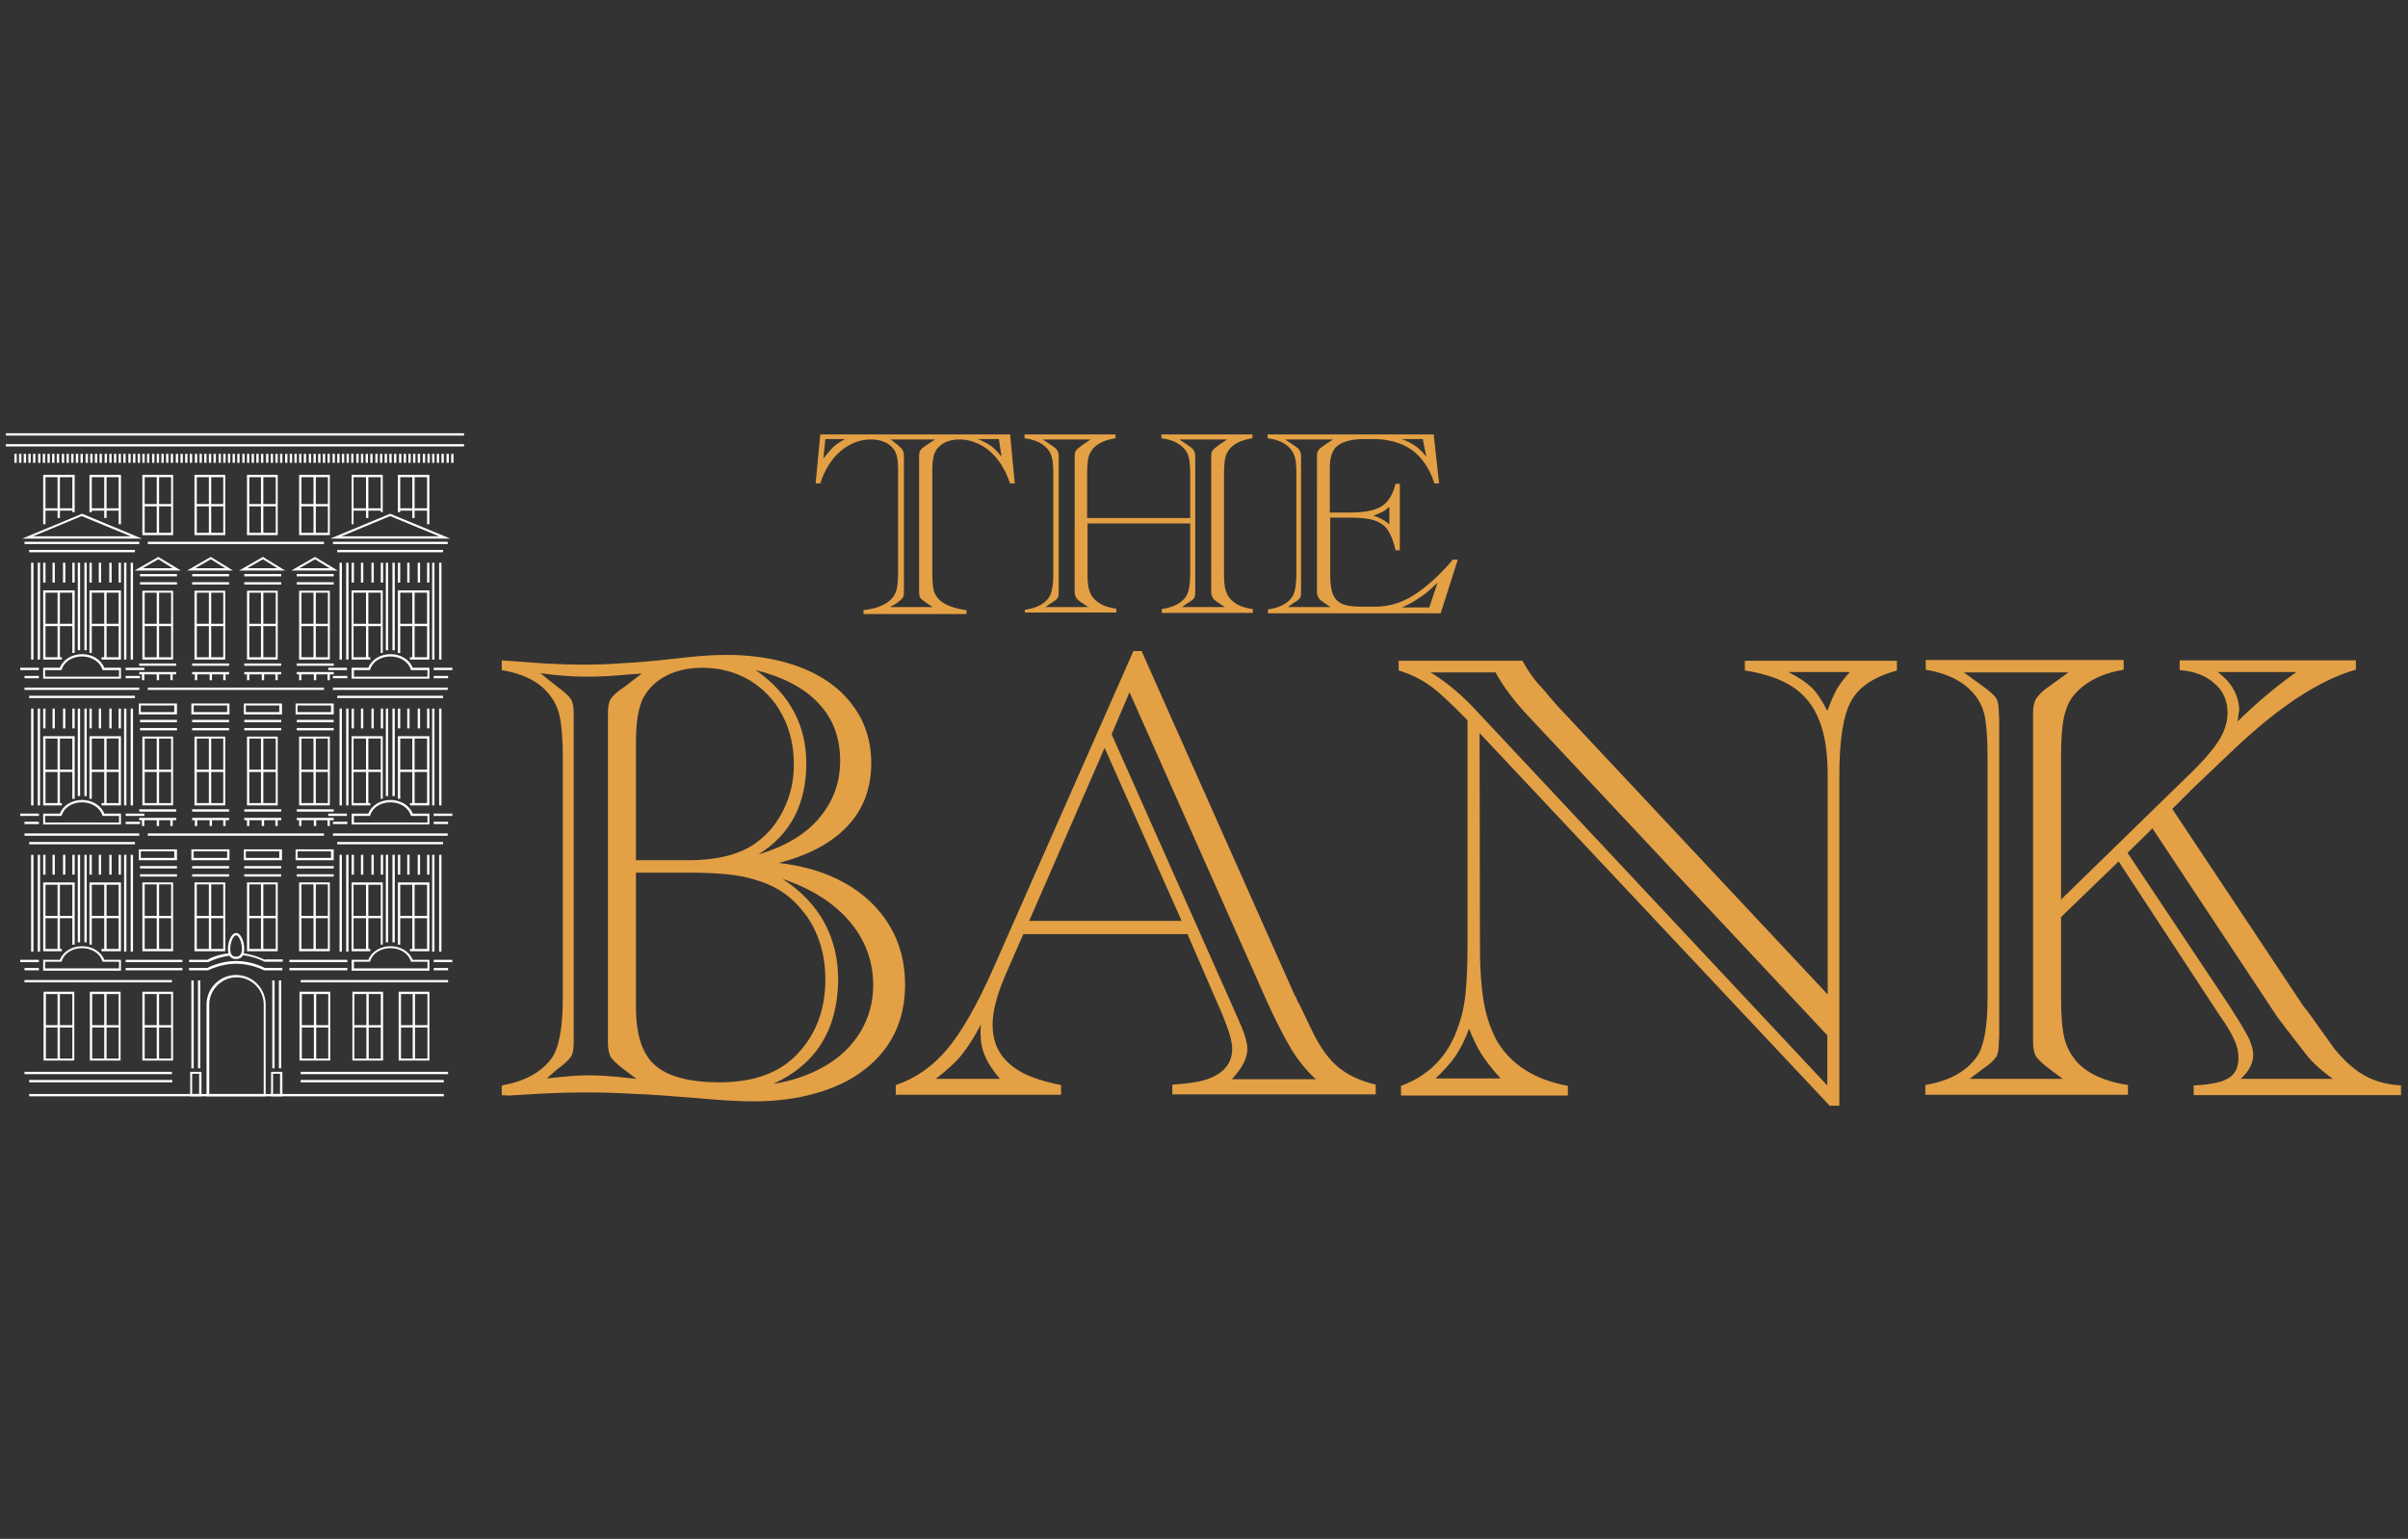 <?xml version="1.0" encoding="utf-8"?>
<!-- Generator: Adobe Illustrator 27.5.0, SVG Export Plug-In . SVG Version: 6.00 Build 0)  -->
<svg version="1.1" id="Layer_1" xmlns="http://www.w3.org/2000/svg" xmlns:xlink="http://www.w3.org/1999/xlink" x="0px" y="0px"
	 viewBox="0 0 619.1 395.7" style="enable-background:new 0 0 619.1 395.7;" xml:space="preserve">
<rect x="0" y="0" width="619.1" height="395.7" fill="#333333" stroke="none"/>
<style type="text/css">
	.st0{fill:#E3A045;}
	.st1{fill:#FFFFFF;}
</style>
<g>
	<path class="st0" d="M259.7,111.7l1.2,12.6h-1.2c-0.8-2.3-1.8-4.3-3.1-6c-1.3-1.7-2.8-3-4.5-3.9s-3.5-1.4-5.4-1.4
		c-1.5,0-2.8,0.3-3.8,0.8c-1.1,0.6-1.9,1.3-2.4,2.3c-0.5,0.9-0.8,2.4-0.8,4.5v27c0,2,0.2,3.5,0.4,4.4c0.3,0.9,0.9,1.8,1.7,2.5
		c1.5,1.2,3.8,2,6.7,2.4v1H222v-1c3.3-0.4,5.6-1.3,7.1-2.8c0.7-0.7,1.1-1.5,1.4-2.4c0.2-0.9,0.4-2.3,0.4-4.1v-27
		c0-2.2-0.3-3.9-1-4.9c-0.5-0.8-1.3-1.5-2.4-2c-1.1-0.5-2.3-0.7-3.6-0.7c-2.8,0-5.4,1-7.8,3c-2.3,2-4.1,4.8-5.2,8.3h-1.2l1.2-12.6
		H259.7z M212.2,112.9l-0.5,5c1.1-1.4,2-2.5,2.7-3.1c0.8-0.7,1.7-1.3,2.9-1.9H212.2z M228.8,156.1h11l-1.5-1
		c-0.9-0.6-1.5-1.1-1.7-1.4c-0.2-0.3-0.3-0.8-0.3-1.5v-1.1c0-0.2,0-0.3,0-0.4c0-0.1,0-0.1,0-0.2V119c0-0.1,0-0.1,0-0.2s0-0.2,0-0.4
		v-1.1c0-0.7,0.1-1.2,0.4-1.6c0.3-0.4,0.8-0.8,1.6-1.3l2.1-1.4H229l1.8,1.4c0.6,0.5,1.1,1,1.3,1.4s0.3,0.9,0.3,1.5v1.1
		c0,0.2,0,0.4,0,0.6v31.6c0,0.2,0,0.4,0,0.6v1.1c0,0.7-0.1,1.2-0.4,1.5c-0.2,0.3-0.8,0.8-1.6,1.4L228.8,156.1z M256.8,112.9h-5.4
		c1.3,0.5,2.4,1.1,3.3,1.7c0.9,0.6,1.8,1.6,2.8,2.8L256.8,112.9z"/>
	<path class="st0" d="M263.5,157.8v-1c2.7-0.4,4.7-1.3,5.9-2.8c1-1.1,1.4-3.2,1.4-6.5V122c0-2.1-0.1-3.5-0.4-4.5
		c-0.2-0.9-0.7-1.7-1.4-2.4c-1.3-1.3-3.1-2.1-5.6-2.4v-1h23.4v1c-2.7,0.4-4.7,1.3-5.9,2.8c-0.5,0.6-0.9,1.4-1.1,2.3
		c-0.2,1-0.3,2.4-0.3,4.1v11.3H306V122c0-2.1-0.1-3.5-0.4-4.5c-0.2-0.9-0.7-1.7-1.4-2.4c-1.3-1.3-3.1-2.1-5.6-2.4v-1H322v1
		c-2.7,0.4-4.7,1.3-5.9,2.8c-0.5,0.6-0.9,1.4-1.1,2.3c-0.2,1-0.3,2.4-0.3,4.1v25.5c0,1.9,0.1,3.4,0.4,4.3c0.3,1,0.7,1.8,1.4,2.5
		c1.3,1.3,3.1,2.1,5.6,2.4v1h-23.4v-1c2.7-0.4,4.7-1.3,5.9-2.8c1-1.1,1.4-3.2,1.4-6.5v-12.7h-26.4v12.7c0,1.9,0.1,3.4,0.4,4.3
		c0.3,1,0.7,1.8,1.4,2.5c1.3,1.3,3.1,2.1,5.6,2.4v1h-23.5V157.8z M268.8,156.1h11l-1.5-1c-0.9-0.6-1.4-1-1.6-1.4
		c-0.2-0.3-0.4-0.8-0.4-1.5c0-0.4,0-0.6,0-0.7c0-0.1,0-0.3,0-0.4v-0.6V119v-0.6c0-0.1,0-0.3,0-0.4s0-0.4,0-0.7
		c0-0.7,0.1-1.2,0.4-1.5c0.2-0.3,0.8-0.8,1.6-1.4l2.1-1.4h-12.3l2.1,1.4c0.9,0.6,1.4,1,1.6,1.4c0.2,0.3,0.4,0.8,0.4,1.5
		c0,0.4,0,0.8,0,1.1v0.6v31.6v0.6c0,0.4,0,0.7,0,1.1c0,0.7-0.1,1.2-0.3,1.5c-0.2,0.3-0.8,0.8-1.7,1.3L268.8,156.1z M303.9,156.1h11
		l-1.5-1c-0.9-0.6-1.4-1-1.6-1.4c-0.2-0.3-0.4-0.8-0.4-1.5s0-1,0-1.1v-0.6V119v-0.6c0-0.1,0-0.5,0-1.1c0-0.7,0.1-1.2,0.4-1.5
		c0.2-0.3,0.8-0.8,1.6-1.4l2.1-1.4h-12.3l2.1,1.4c0.9,0.6,1.4,1,1.6,1.4c0.2,0.3,0.4,0.8,0.4,1.5c0,0.4,0,0.8,0,1.1v0.6v31.6v0.6
		c0,0.4,0,0.7,0,1.1c0,0.7-0.1,1.2-0.3,1.5c-0.2,0.3-0.8,0.8-1.7,1.3L303.9,156.1z"/>
	<path class="st0" d="M368.6,111.7l1.4,12.6h-1.2c-1.3-3.9-3.2-6.7-5.8-8.6c-2.6-1.8-5.9-2.8-10-2.8h-2.1c-3.3,0-5.6,0.6-7,1.7
		s-2,3-2,5.7v11.5h5c3.8,0,6.5-0.5,8.3-1.6c1.7-1.1,2.9-3,3.6-5.8h1.1v17.1h-1.1c-0.5-2.3-1.2-4-2-5.2s-2-2-3.5-2.5
		s-3.6-0.7-6.2-0.7H342v14.6c0,2.2,0.2,3.9,0.7,5.1c0.5,1.2,1.3,2,2.4,2.5c1.2,0.5,2.8,0.7,4.9,0.7h3.5c3.4,0,6.6-0.9,9.7-2.8
		c3.4-2.1,6.7-5.1,10-8.9l0.3-0.4h1.3l-4.4,13.8H326v-1c2.7-0.4,4.7-1.3,5.9-2.8c1-1.1,1.4-3.2,1.4-6.5V122c0-2.1-0.1-3.5-0.4-4.5
		c-0.3-0.9-0.7-1.7-1.4-2.4c-1.3-1.3-3.1-2.1-5.6-2.4v-1H368.6z M331.1,156.1h11l-1.5-1c-0.9-0.6-1.4-1-1.6-1.4
		c-0.2-0.3-0.4-0.8-0.4-1.5c0-0.4,0-0.6,0-0.7c0-0.1,0-0.3,0-0.4v-0.6V119v-0.6c0-0.1,0-0.3,0-0.4s0-0.4,0-0.7
		c0-0.7,0.1-1.2,0.4-1.6s0.8-0.8,1.6-1.3l2.1-1.4h-12.3l2.1,1.4c0.9,0.6,1.4,1,1.6,1.4c0.2,0.3,0.4,0.8,0.4,1.5c0,0.4,0,0.8,0,1.1
		v0.6v31.6v0.6c0,0.4,0,0.7,0,1.1c0,0.7-0.1,1.2-0.3,1.5c-0.2,0.3-0.8,0.8-1.7,1.3L331.1,156.1z M357.1,130.4
		c-0.7,0.6-1.2,1-1.6,1.2s-1.2,0.5-2.4,1c1.4,0.4,2.8,1.1,4.1,2.2v-4.4H357.1z M365.8,112.9h-5.4c1.4,0.5,2.5,1.1,3.4,1.7
		s1.8,1.5,2.9,2.8L365.8,112.9z M367.5,156.1l2.1-6.3c-0.9,0.9-1.8,1.7-2.7,2.5c-0.9,0.7-1.9,1.4-3,2.1c-1.1,0.7-2.2,1.2-3.4,1.8h7
		V156.1z"/>
</g>
<g>
	<path class="st0" d="M129,281.6v-2.5c5.8-1,10-3.3,12.7-6.8c2-2.7,3-7.9,3-15.7v-61.9c0-4.6-0.3-8.2-0.8-10.5c-0.5-2.4-1.6-4.4-3-6
		c-2.6-3.1-6.6-5-11.9-5.9v-2.5l1.3,0.1l9.8,0.7c3.5,0.2,6.9,0.3,10.3,0.3c2.8,0,6.2-0.1,10.1-0.4c3.9-0.2,6.8-0.5,8.9-0.7l8.3-0.9
		c3-0.3,6-0.5,9.2-0.5c5.6,0,10.7,0.7,15.3,2s8.5,3.2,11.7,5.6c3.2,2.4,5.7,5.4,7.5,8.8c1.7,3.4,2.6,7.2,2.6,11.4
		c0,6.4-2,11.9-6.1,16.2c-4.1,4.4-10,7.5-17.7,9.5c6.4,0.7,12.1,2.4,17.1,5.2c4.9,2.8,8.7,6.4,11.4,10.9s4,9.6,4,15.2
		c0,4.6-0.9,8.7-2.6,12.3c-1.7,3.6-4.3,6.8-7.8,9.5c-3.4,2.7-7.6,4.7-12.5,6.1s-10.2,2.1-16,2.1c-3,0-7.4-0.2-13-0.7
		c-8.3-0.7-14-1.1-17.1-1.2c-5-0.3-9.5-0.4-13.6-0.4c-3.2,0-6.8,0.1-10.8,0.3l-8.4,0.5L129,281.6z M140.6,277.3
		c4.3-0.5,7.9-0.8,10.8-0.8c2.6,0,6,0.2,10.2,0.7l2,0.2l-2.9-2.2c-1.9-1.4-3-2.5-3.6-3.3c-0.5-0.8-0.8-2.1-0.8-3.7v-2.7
		c0-0.5,0-0.8,0-1s0-0.3,0-0.4v-76.6c0-0.2,0-0.3,0-0.5s0-0.5,0-0.9v-2.7c0-1.1,0.1-2,0.3-2.7s0.6-1.3,1.1-1.8
		c0.5-0.6,1.5-1.4,3-2.4l4.3-3.3l-3,0.2c-4.2,0.4-7.9,0.6-11.1,0.6c-3.6,0-7.6-0.3-12-0.9l4.3,3.4c1.9,1.4,3.1,2.5,3.6,3.3
		s0.7,2,0.7,3.6v2.7v1.4V264v1.4v2.7c0,1.6-0.2,2.9-0.7,3.6c-0.5,0.8-1.7,1.9-3.6,3.3L140.6,277.3z M163.5,221.2h13.3
		c7.9,0,13.9-1.6,18-4.8c2.8-2.1,5.1-4.9,6.8-8.5s2.5-7.3,2.5-11.3c0-4.8-1-9-3-12.8s-4.8-6.7-8.4-8.9c-3.6-2.1-7.7-3.2-12.1-3.2
		c-3.6,0-6.6,0.7-9.2,2c-2.6,1.3-4.6,3.2-6,5.7c-1.3,2.5-1.9,6.4-1.9,11.7L163.5,221.2L163.5,221.2z M163.5,224.4v34.5
		c0,7.1,1.6,12.1,4.9,15c3.3,2.9,8.8,4.4,16.6,4.4c8.9,0,15.7-2.5,20.3-7.6c4.6-5,6.9-11.3,6.9-18.8c0-3.2-0.4-6.1-1.2-8.8
		s-2-5.2-3.5-7.4c-1.6-2.2-3.4-4.2-5.6-5.8c-2.2-1.6-4.7-2.8-7.5-3.6c-3.8-1.3-9.4-1.9-16.9-1.9L163.5,224.4L163.5,224.4z
		 M195,219.7c6.7-2,11.9-5,15.5-9.2s5.5-9.1,5.5-14.9c0-5.8-1.8-10.8-5.5-14.7c-3.7-4-9.1-6.8-16.2-8.6c8.7,6.1,13,14.1,13,24
		C207.3,206.8,203.2,214.6,195,219.7z M198.8,278.7c5.1-0.8,9.6-2.4,13.5-4.7c3.9-2.3,6.9-5.3,9-8.8c2.1-3.6,3.2-7.5,3.2-11.8
		c0-6.2-2-11.7-6.1-16.5s-9.8-8.4-17.2-10.9c9.5,6.2,14.3,14.9,14.3,26.1C215.3,264.8,209.8,273.7,198.8,278.7z"/>
	<path class="st0" d="M305.3,240.2h-42.2l-4.6,10.5c-2.2,5.1-3.3,9.4-3.3,12.7c0,2.8,0.6,5.3,1.9,7.3c1.3,2.1,3.2,3.7,5.7,5.1
		c2.5,1.3,5.9,2.4,10,3.2v2.5h-42.5V279c5.1-1.7,9.5-4.8,13.2-9.2c3.7-4.4,7.6-11.2,11.7-20.4l36.2-82h2.1l39.4,88.6
		c0.1,0.1,0.2,0.2,0.3,0.4c0.1,0.2,0.2,0.5,0.3,0.8c0.1,0.3,0.3,0.6,0.5,0.9l3.6,7.5c2,4,4.2,7,6.7,9s5.7,3.4,9.4,4.3v2.5h-52.3
		v-2.5c4.4-0.3,7.6-0.8,9.5-1.6c3.9-1.5,5.9-4,5.9-7.7c0-1.8-0.9-4.8-2.6-8.9L305.3,240.2z M257.1,277.4c-1.9-2.2-3.2-4.2-3.9-6
		c-0.8-1.8-1.1-3.7-1.1-5.8c0-0.9,0-1.7,0.1-2.2c-1.7,3.3-3.4,5.9-5,7.9s-3.9,4-6.6,6.1H257.1z M303.8,236.8L284,192.3l-19.4,44.5
		H303.8z M285.8,188.8l31.6,71.1l0.8,1.8c1.7,3.7,2.5,6.3,2.5,8c0,2.4-1.3,4.9-4,7.8h21.6c-2.5-2.3-4.6-4.9-6.4-7.9
		s-3.9-7.1-6.3-12.4L290.4,178L285.8,188.8z"/>
	<path class="st0" d="M472.9,284.3h-2.5l-90-95.8l0.1,55c0,6.1,0.4,11,1.1,14.8c0.7,3.7,1.9,6.9,3.4,9.6c3.7,6,9.8,9.8,18.1,11.3
		v2.5h-42.9v-2.5c7.4-2.7,12.3-7.9,14.8-15.5c0.9-2.5,1.5-5.3,1.8-8.3c0.3-3,0.5-6.9,0.5-11.5v-58.7c-4.3-4.4-7.5-7.4-9.8-9
		s-4.9-2.9-7.9-3.8v-2.5h31.8c1.3,2.3,2.7,4.4,4.3,6.2c0.3,0.3,0.9,0.9,1.8,2c0.8,1,1.4,1.7,1.7,2l1.4,1.6l69.3,74v-56.4
		c0-5.7-0.7-10.5-2.2-14.1c-1.4-3.7-3.7-6.5-6.8-8.6c-3.1-2-7.2-3.4-12.3-4.2v-2.5h39.1v2.5c-5.8,1.6-9.8,4.2-11.8,7.9s-3,10-3,19
		V284.3z M469.8,279.1v-12.9l-76.9-82.1c-3.5-3.7-6.3-7.4-8.4-11.2h-16.7c4,2.4,8.1,5.8,12.2,10.3L469.8,279.1z M385.9,277.4
		c-2.2-2.4-3.8-4.5-5-6.3c-1.1-1.8-2.2-4-3.2-6.6c-1,2.8-2.2,5.1-3.4,6.9c-1.2,1.8-3,3.8-5.2,5.9h16.8V277.4z M459.8,172.8
		c2.6,1.3,4.6,2.7,6,4c1.4,1.4,2.7,3.4,4,6c1-2.6,1.8-4.5,2.5-5.7c0.7-1.1,1.7-2.6,3.3-4.3H459.8z"/>
	<path class="st0" d="M544.7,221.5l-14.8,14.3v20.8c0,4.7,0.3,8.2,0.9,10.5c0.6,2.3,1.7,4.3,3.3,6.1c2.9,3,7.2,4.9,13,5.8v2.5H495
		V279c5.9-1,10.2-3.3,12.9-6.8c2.1-2.6,3.1-7.8,3.1-15.7v-61.9c0-5-0.3-8.6-0.8-10.8s-1.6-4.2-3-5.7c-2.7-3.1-6.8-5-12.1-5.9v-2.5
		H546v2.5c-5.9,1-10.2,3.3-13,6.8c-1.1,1.4-1.9,3.3-2.4,5.7s-0.7,5.7-0.7,10v36.6l32.2-31.4c4-3.8,6.8-7,8.3-9.4
		c1.6-2.5,2.3-4.9,2.3-7.2c0-3.1-1.1-5.7-3.4-7.6c-2.2-2-5.2-3.1-8.9-3.4v-2.5h45.3v2.4c-9.3,2.6-20,9.6-31.9,21l-8,7.6l-1.8,1.7
		l-5.5,5.5l33.7,50.7c0.3,0.4,0.6,0.8,0.9,1.1c0.2,0.3,0.5,0.7,0.8,1.1l6.3,8.8c2.7,3.3,5.4,5.6,8,7s5.6,2.2,9.1,2.4v2.5H564v-2.5
		c4.3-0.2,7.3-0.8,9-1.9c1.7-1,2.5-2.8,2.5-5.2c0-1.5-0.3-3-1-4.5c-0.7-1.6-1.9-3.7-3.9-6.5L544.7,221.5z M506.4,277.4h23.9
		l-3.2-2.4c-1.9-1.4-3-2.5-3.6-3.3c-0.5-0.8-0.8-2.1-0.8-3.7c0-0.9,0-1.5,0-1.8s0-0.6,0-0.9V264v-76.6V186c0-0.3,0-0.7,0-1
		s0-0.9,0-1.7c0-1.6,0.3-2.9,0.9-3.8c0.6-0.9,1.7-2,3.5-3.2l4.7-3.4h-26.9l4.7,3.4c1.9,1.4,3.1,2.4,3.6,3.2s0.7,2,0.7,3.8
		c0.1,0.9,0.1,1.8,0.1,2.7v1.4V264v1.4c0,0.9,0,1.8-0.1,2.7c0,1.7-0.2,2.9-0.7,3.7c-0.5,0.8-1.7,1.9-3.6,3.2L506.4,277.4z
		 M547,219.3l25.9,38.9c2.6,4,4.3,6.9,5.2,8.6c0.8,1.7,1.2,3.2,1.2,4.5c0,2.1-1.1,4.2-3.2,6.1h23.7c-3-2.1-5.3-4.2-7-6.4l-4.8-6.2
		l-2.5-3.3L553.4,213L547,219.3z M575.3,185.5c4.9-4.8,9.9-9,15.1-12.7h-20.2c3.7,2.8,5.5,6.2,5.5,10
		C575.6,183,575.5,183.9,575.3,185.5z"/>
</g>
<rect x="1.5" y="114.2" class="st1" width="117.8" height="0.6"/>
<rect x="1.5" y="111.4" class="st1" width="117.8" height="0.6"/>
<path class="st1" d="M36.5,138.5H5.7l15.4-6.4L36.5,138.5z M8.5,137.9h25.1L21,132.7L8.5,137.9z"/>
<rect x="6.3" y="139.3" class="st1" width="29.5" height="0.6"/>
<rect x="38" y="139.3" class="st1" width="45.3" height="0.6"/>
<rect x="7.5" y="141.4" class="st1" width="27.2" height="0.6"/>
<g>
	<rect x="5.2" y="171.7" class="st1" width="4.8" height="0.6"/>
	<rect x="6.3" y="173.8" class="st1" width="3.7" height="0.6"/>
	<rect x="32.3" y="171.7" class="st1" width="4.8" height="0.6"/>
	<rect x="32.3" y="173.8" class="st1" width="3.7" height="0.6"/>
</g>
<rect x="8" y="144.7" class="st1" width="0.6" height="24.9"/>
<rect x="9.7" y="144.7" class="st1" width="0.6" height="24.9"/>
<rect x="20" y="144.7" class="st1" width="0.6" height="22.5"/>
<rect x="21.7" y="144.7" class="st1" width="0.6" height="22.5"/>
<rect x="31.9" y="144.7" class="st1" width="0.6" height="24.9"/>
<rect x="33.6" y="144.7" class="st1" width="0.6" height="24.9"/>
<polygon class="st1" points="15.9,169.6 11.1,169.6 11.1,151.8 19.2,151.8 19.2,167.9 18.6,167.9 18.6,152.4 11.7,152.4 11.7,169 
	15.9,169 "/>
<rect x="14.8" y="152.1" class="st1" width="0.6" height="17.2"/>
<rect x="11.4" y="160.4" class="st1" width="7.5" height="0.6"/>
<polygon class="st1" points="11.7,134.8 11.1,134.8 11.1,122.1 19.2,122.1 19.2,131.7 18.6,131.7 18.6,122.7 11.7,122.7 "/>
<rect x="14.8" y="122.4" class="st1" width="0.6" height="10.8"/>
<rect x="11.4" y="130.7" class="st1" width="7.5" height="0.6"/>
<polygon class="st1" points="31.1,134.8 30.5,134.8 30.5,122.7 23.6,122.7 23.6,131.7 23,131.7 23,122.1 31.1,122.1 "/>
<rect x="26.8" y="122.4" class="st1" width="0.6" height="10.8"/>
<rect x="23.3" y="130.7" class="st1" width="7.5" height="0.6"/>
<polygon class="st1" points="31.1,169.6 26.1,169.6 26.1,169 30.5,169 30.5,152.4 23.6,152.4 23.6,167.9 23,167.9 23,151.8 
	31.1,151.8 "/>
<rect x="26.8" y="152.1" class="st1" width="0.6" height="17.2"/>
<rect x="23.3" y="160.4" class="st1" width="7.5" height="0.6"/>
<path class="st1" d="M31.1,174.5h-20v-2.8h4.3c0.8-2.1,3.1-3.5,5.7-3.5s4.9,1.4,5.7,3.5h4.3C31.1,171.7,31.1,174.5,31.1,174.5z
	 M11.7,174h18.9v-1.7h-4.2l-0.1-0.2c-0.6-1.9-2.7-3.3-5.2-3.3s-4.6,1.3-5.2,3.3l-0.1,0.2h-4.2v1.7H11.7z"/>
<path class="st1" d="M115.8,138.5H84.9l15.4-6.4L115.8,138.5z M87.8,137.9h25.1l-12.6-5.2L87.8,137.9z"/>
<rect x="85.6" y="139.3" class="st1" width="29.5" height="0.6"/>
<rect x="86.7" y="141.4" class="st1" width="27.2" height="0.6"/>
<g>
	<rect x="84.4" y="171.7" class="st1" width="4.8" height="0.6"/>
	<rect x="85.6" y="173.8" class="st1" width="3.7" height="0.6"/>
	<rect x="111.5" y="171.7" class="st1" width="4.8" height="0.6"/>
	<rect x="111.5" y="173.8" class="st1" width="3.7" height="0.6"/>
</g>
<rect x="87.3" y="144.7" class="st1" width="0.6" height="24.9"/>
<rect x="89" y="144.7" class="st1" width="0.6" height="24.9"/>
<rect x="99.2" y="144.7" class="st1" width="0.6" height="22.5"/>
<rect x="100.9" y="144.7" class="st1" width="0.6" height="22.5"/>
<rect x="111.1" y="144.7" class="st1" width="0.6" height="24.9"/>
<rect x="112.9" y="144.7" class="st1" width="0.6" height="24.9"/>
<polygon class="st1" points="95.2,169.6 90.4,169.6 90.4,151.8 98.4,151.8 98.4,167.9 97.9,167.9 97.9,152.4 90.9,152.4 90.9,169 
	95.2,169 "/>
<rect x="94.1" y="152.1" class="st1" width="0.6" height="17.2"/>
<rect x="90.7" y="160.4" class="st1" width="7.5" height="0.6"/>
<polygon class="st1" points="90.9,134.8 90.4,134.8 90.4,122.1 98.4,122.1 98.4,131.7 97.9,131.7 97.9,122.7 90.9,122.7 "/>
<rect x="94.1" y="122.4" class="st1" width="0.6" height="10.8"/>
<rect x="90.7" y="130.7" class="st1" width="7.5" height="0.6"/>
<polygon class="st1" points="110.4,134.8 109.8,134.8 109.8,122.7 102.9,122.7 102.9,131.7 102.3,131.7 102.3,122.1 110.4,122.1 "/>
<rect x="106" y="122.4" class="st1" width="0.6" height="10.8"/>
<rect x="102.6" y="130.7" class="st1" width="7.5" height="0.6"/>
<polygon class="st1" points="110.4,169.6 105.4,169.6 105.4,169 109.8,169 109.8,152.4 102.9,152.4 102.9,167.9 102.3,167.9 
	102.3,151.8 110.4,151.8 "/>
<rect x="106" y="152.1" class="st1" width="0.6" height="17.2"/>
<rect x="102.6" y="160.4" class="st1" width="7.5" height="0.6"/>
<path class="st1" d="M110.4,174.5h-20v-2.8h4.3c0.8-2.1,3.1-3.5,5.7-3.5s4.9,1.4,5.7,3.5h4.3V174.5z M91,174h18.9v-1.7h-4.2
	l-0.1-0.2c-0.6-1.9-2.7-3.3-5.2-3.3s-4.6,1.3-5.2,3.3l-0.1,0.2H91V174z"/>
<rect x="3.7" y="116.7" class="st1" width="0.6" height="2.3"/>
<rect x="4.9" y="116.7" class="st1" width="0.6" height="2.3"/>
<rect x="6.1" y="116.7" class="st1" width="0.6" height="2.3"/>
<rect x="7.3" y="116.7" class="st1" width="0.6" height="2.3"/>
<rect x="8.5" y="116.7" class="st1" width="0.6" height="2.3"/>
<rect x="9.8" y="116.7" class="st1" width="0.6" height="2.3"/>
<rect x="11" y="116.7" class="st1" width="0.6" height="2.3"/>
<rect x="12.2" y="116.7" class="st1" width="0.6" height="2.3"/>
<rect x="13.4" y="116.7" class="st1" width="0.6" height="2.3"/>
<rect x="14.6" y="116.7" class="st1" width="0.6" height="2.3"/>
<rect x="15.9" y="116.7" class="st1" width="0.6" height="2.3"/>
<rect x="17.1" y="116.7" class="st1" width="0.6" height="2.3"/>
<rect x="18.3" y="116.7" class="st1" width="0.6" height="2.3"/>
<rect x="19.5" y="116.7" class="st1" width="0.6" height="2.3"/>
<rect x="20.7" y="116.7" class="st1" width="0.6" height="2.3"/>
<rect x="22" y="116.7" class="st1" width="0.6" height="2.3"/>
<rect x="23.2" y="116.7" class="st1" width="0.6" height="2.3"/>
<rect x="24.4" y="116.7" class="st1" width="0.6" height="2.3"/>
<rect x="25.6" y="116.7" class="st1" width="0.6" height="2.3"/>
<rect x="26.9" y="116.7" class="st1" width="0.6" height="2.3"/>
<rect x="28.1" y="116.7" class="st1" width="0.6" height="2.3"/>
<rect x="29.3" y="116.7" class="st1" width="0.6" height="2.3"/>
<rect x="30.5" y="116.7" class="st1" width="0.6" height="2.3"/>
<rect x="31.7" y="116.7" class="st1" width="0.6" height="2.3"/>
<rect x="33" y="116.7" class="st1" width="0.6" height="2.3"/>
<rect x="34.2" y="116.7" class="st1" width="0.6" height="2.3"/>
<rect x="35.4" y="116.7" class="st1" width="0.6" height="2.3"/>
<rect x="36.6" y="116.7" class="st1" width="0.6" height="2.3"/>
<rect x="37.8" y="116.7" class="st1" width="0.6" height="2.3"/>
<rect x="39.1" y="116.7" class="st1" width="0.6" height="2.3"/>
<rect x="40.3" y="116.7" class="st1" width="0.6" height="2.3"/>
<rect x="41.5" y="116.7" class="st1" width="0.6" height="2.3"/>
<rect x="42.7" y="116.7" class="st1" width="0.6" height="2.3"/>
<rect x="43.9" y="116.7" class="st1" width="0.6" height="2.3"/>
<rect x="45.2" y="116.7" class="st1" width="0.6" height="2.3"/>
<rect x="46.4" y="116.7" class="st1" width="0.6" height="2.3"/>
<rect x="47.6" y="116.7" class="st1" width="0.6" height="2.3"/>
<rect x="48.8" y="116.7" class="st1" width="0.6" height="2.3"/>
<rect x="50.1" y="116.7" class="st1" width="0.6" height="2.3"/>
<rect x="51.3" y="116.7" class="st1" width="0.6" height="2.3"/>
<rect x="52.5" y="116.7" class="st1" width="0.6" height="2.3"/>
<rect x="53.7" y="116.7" class="st1" width="0.6" height="2.3"/>
<rect x="54.9" y="116.7" class="st1" width="0.6" height="2.3"/>
<rect x="56.2" y="116.7" class="st1" width="0.6" height="2.3"/>
<rect x="57.4" y="116.7" class="st1" width="0.6" height="2.3"/>
<rect x="58.6" y="116.7" class="st1" width="0.6" height="2.3"/>
<rect x="59.8" y="116.7" class="st1" width="0.6" height="2.3"/>
<rect x="61" y="116.7" class="st1" width="0.6" height="2.3"/>
<rect x="62.3" y="116.7" class="st1" width="0.6" height="2.3"/>
<rect x="63.5" y="116.7" class="st1" width="0.6" height="2.3"/>
<rect x="64.7" y="116.7" class="st1" width="0.6" height="2.3"/>
<rect x="65.9" y="116.7" class="st1" width="0.6" height="2.3"/>
<rect x="67.1" y="116.7" class="st1" width="0.6" height="2.3"/>
<rect x="68.4" y="116.7" class="st1" width="0.6" height="2.3"/>
<rect x="69.6" y="116.7" class="st1" width="0.6" height="2.3"/>
<rect x="70.8" y="116.7" class="st1" width="0.6" height="2.3"/>
<rect x="72" y="116.7" class="st1" width="0.6" height="2.3"/>
<rect x="73.3" y="116.7" class="st1" width="0.6" height="2.3"/>
<rect x="74.5" y="116.7" class="st1" width="0.6" height="2.3"/>
<rect x="75.7" y="116.7" class="st1" width="0.6" height="2.3"/>
<rect x="76.9" y="116.7" class="st1" width="0.6" height="2.3"/>
<rect x="78.1" y="116.7" class="st1" width="0.6" height="2.3"/>
<rect x="79.4" y="116.7" class="st1" width="0.6" height="2.3"/>
<rect x="80.6" y="116.7" class="st1" width="0.6" height="2.3"/>
<rect x="81.8" y="116.7" class="st1" width="0.6" height="2.3"/>
<rect x="83" y="116.7" class="st1" width="0.6" height="2.3"/>
<rect x="84.2" y="116.7" class="st1" width="0.6" height="2.3"/>
<rect x="85.5" y="116.7" class="st1" width="0.6" height="2.3"/>
<rect x="86.7" y="116.7" class="st1" width="0.6" height="2.3"/>
<rect x="87.9" y="116.7" class="st1" width="0.6" height="2.3"/>
<rect x="89.1" y="116.7" class="st1" width="0.6" height="2.3"/>
<rect x="90.3" y="116.7" class="st1" width="0.6" height="2.3"/>
<rect x="91.6" y="116.7" class="st1" width="0.6" height="2.3"/>
<rect x="92.8" y="116.7" class="st1" width="0.6" height="2.3"/>
<rect x="94" y="116.7" class="st1" width="0.6" height="2.3"/>
<rect x="95.2" y="116.7" class="st1" width="0.6" height="2.3"/>
<rect x="96.5" y="116.7" class="st1" width="0.6" height="2.3"/>
<rect x="97.7" y="116.7" class="st1" width="0.6" height="2.3"/>
<rect x="98.9" y="116.7" class="st1" width="0.6" height="2.3"/>
<rect x="100.1" y="116.7" class="st1" width="0.6" height="2.3"/>
<rect x="101.3" y="116.7" class="st1" width="0.6" height="2.3"/>
<rect x="102.6" y="116.7" class="st1" width="0.6" height="2.3"/>
<rect x="103.8" y="116.7" class="st1" width="0.6" height="2.3"/>
<rect x="105" y="116.7" class="st1" width="0.6" height="2.3"/>
<rect x="106.2" y="116.7" class="st1" width="0.6" height="2.3"/>
<rect x="107.4" y="116.7" class="st1" width="0.6" height="2.3"/>
<rect x="108.7" y="116.7" class="st1" width="0.6" height="2.3"/>
<rect x="109.9" y="116.7" class="st1" width="0.6" height="2.3"/>
<rect x="111.1" y="116.7" class="st1" width="0.6" height="2.3"/>
<rect x="112.3" y="116.7" class="st1" width="0.6" height="2.3"/>
<rect x="113.5" y="116.7" class="st1" width="0.6" height="2.3"/>
<rect x="114.8" y="116.7" class="st1" width="0.6" height="2.3"/>
<rect x="116" y="116.7" class="st1" width="0.6" height="2.3"/>
<path class="st1" d="M44.5,137.6h-7.9v-15.5h7.9V137.6z M37.2,137H44v-14.3h-6.8V137z"/>
<rect x="40.3" y="122.4" class="st1" width="0.6" height="14.9"/>
<rect x="36.9" y="129.6" class="st1" width="7.3" height="0.6"/>
<path class="st1" d="M44.5,169.6h-7.9v-17.7h7.9V169.6z M37.2,169H44v-16.6h-6.8V169z"/>
<rect x="40.3" y="152.1" class="st1" width="0.6" height="17.2"/>
<rect x="36.9" y="160.4" class="st1" width="7.3" height="0.6"/>
<rect x="36" y="147.6" class="st1" width="9.5" height="0.6"/>
<rect x="36" y="149.7" class="st1" width="9.5" height="0.6"/>
<path class="st1" d="M46.5,146.7H34.6l6.1-3.5L46.5,146.7z M36.7,146.1h7.7l-3.7-2.3L36.7,146.1z"/>
<path class="st1" d="M57.9,137.6H50v-15.5h7.9V137.6z M50.6,137h6.8v-14.3h-6.8V137z"/>
<rect x="53.7" y="122.4" class="st1" width="0.6" height="14.9"/>
<rect x="50.3" y="129.6" class="st1" width="7.3" height="0.6"/>
<path class="st1" d="M57.9,169.6H50v-17.7h7.9V169.6z M50.6,169h6.8v-16.6h-6.8V169z"/>
<rect x="53.7" y="152.1" class="st1" width="0.6" height="17.2"/>
<rect x="50.3" y="160.4" class="st1" width="7.3" height="0.6"/>
<rect x="49.4" y="147.6" class="st1" width="9.5" height="0.6"/>
<rect x="49.4" y="149.7" class="st1" width="9.5" height="0.6"/>
<rect x="49.4" y="170.6" class="st1" width="9.5" height="0.6"/>
<rect x="49.4" y="172.8" class="st1" width="9.5" height="0.6"/>
<path class="st1" d="M59.9,146.7H48.1l6.1-3.5L59.9,146.7z M50.2,146.1h7.7l-3.7-2.3L50.2,146.1z"/>
<path class="st1" d="M71.4,137.6h-7.9v-15.5h7.9V137.6z M64.1,137h6.8v-14.3h-6.8V137z"/>
<rect x="67.1" y="122.4" class="st1" width="0.6" height="14.9"/>
<rect x="63.8" y="129.6" class="st1" width="7.3" height="0.6"/>
<path class="st1" d="M71.4,169.6h-7.9v-17.7h7.9V169.6z M64.1,169h6.8v-16.6h-6.8V169z"/>
<rect x="67.1" y="152.1" class="st1" width="0.6" height="17.2"/>
<rect x="63.8" y="160.4" class="st1" width="7.3" height="0.6"/>
<rect x="62.8" y="147.6" class="st1" width="9.5" height="0.6"/>
<rect x="62.8" y="149.7" class="st1" width="9.5" height="0.6"/>
<path class="st1" d="M73.3,146.7H61.5l6.1-3.5L73.3,146.7z M63.6,146.1h7.7l-3.7-2.3L63.6,146.1z"/>
<path class="st1" d="M84.8,137.6h-7.9v-15.5h7.9V137.6z M77.5,137h6.8v-14.3h-6.8V137z"/>
<rect x="80.6" y="122.4" class="st1" width="0.6" height="14.9"/>
<rect x="77.2" y="129.6" class="st1" width="7.3" height="0.6"/>
<path class="st1" d="M84.8,169.6h-7.9v-17.7h7.9V169.6z M77.5,169h6.8v-16.6h-6.8V169z"/>
<rect x="80.6" y="152.1" class="st1" width="0.6" height="17.2"/>
<rect x="77.2" y="160.4" class="st1" width="7.3" height="0.6"/>
<rect x="76.3" y="147.6" class="st1" width="9.5" height="0.6"/>
<rect x="76.3" y="149.7" class="st1" width="9.5" height="0.6"/>
<path class="st1" d="M86.8,146.7H74.9l6.1-3.5L86.8,146.7z M77,146.1h7.7l-3.7-2.3L77,146.1z"/>
<rect x="53.9" y="173" class="st1" width="0.6" height="1.9"/>
<rect x="50.1" y="173" class="st1" width="0.6" height="1.9"/>
<rect x="57.4" y="173" class="st1" width="0.6" height="1.9"/>
<rect x="62.8" y="170.6" class="st1" width="9.5" height="0.6"/>
<rect x="62.8" y="172.8" class="st1" width="9.5" height="0.6"/>
<rect x="67.3" y="173" class="st1" width="0.6" height="1.9"/>
<rect x="63.5" y="173" class="st1" width="0.6" height="1.9"/>
<rect x="70.8" y="173" class="st1" width="0.6" height="1.9"/>
<rect x="76.3" y="170.6" class="st1" width="9.5" height="0.6"/>
<rect x="76.3" y="172.8" class="st1" width="9.5" height="0.6"/>
<rect x="80.7" y="173" class="st1" width="0.6" height="1.9"/>
<rect x="76.9" y="173" class="st1" width="0.6" height="1.9"/>
<rect x="84.2" y="173" class="st1" width="0.6" height="1.9"/>
<rect x="35.8" y="170.6" class="st1" width="9.5" height="0.6"/>
<rect x="35.8" y="172.8" class="st1" width="9.5" height="0.6"/>
<rect x="40.3" y="173" class="st1" width="0.6" height="1.9"/>
<rect x="36.5" y="173" class="st1" width="0.6" height="1.9"/>
<rect x="43.8" y="173" class="st1" width="0.6" height="1.9"/>
<rect x="11.1" y="144.7" class="st1" width="0.6" height="5.1"/>
<rect x="18.6" y="144.7" class="st1" width="0.6" height="5.1"/>
<rect x="16.2" y="144.7" class="st1" width="0.6" height="5.1"/>
<rect x="13.5" y="144.7" class="st1" width="0.6" height="5.1"/>
<rect x="23" y="144.7" class="st1" width="0.6" height="5.1"/>
<rect x="30.5" y="144.7" class="st1" width="0.6" height="5.1"/>
<rect x="28.1" y="144.7" class="st1" width="0.6" height="5.1"/>
<rect x="25.4" y="144.7" class="st1" width="0.6" height="5.1"/>
<rect x="90.4" y="144.7" class="st1" width="0.6" height="5.1"/>
<rect x="97.9" y="144.7" class="st1" width="0.6" height="5.1"/>
<rect x="95.5" y="144.7" class="st1" width="0.6" height="5.1"/>
<rect x="92.8" y="144.7" class="st1" width="0.6" height="5.1"/>
<rect x="102.3" y="144.7" class="st1" width="0.6" height="5.1"/>
<rect x="109.8" y="144.7" class="st1" width="0.6" height="5.1"/>
<rect x="107.4" y="144.7" class="st1" width="0.6" height="5.1"/>
<rect x="104.7" y="144.7" class="st1" width="0.6" height="5.1"/>
<rect x="6.3" y="176.8" class="st1" width="29.5" height="0.6"/>
<rect x="38" y="176.8" class="st1" width="45.3" height="0.6"/>
<rect x="7.5" y="178.9" class="st1" width="27.2" height="0.6"/>
<g>
	<rect x="5.2" y="209.2" class="st1" width="4.8" height="0.6"/>
	<rect x="6.3" y="211.3" class="st1" width="3.7" height="0.6"/>
	<rect x="32.3" y="209.2" class="st1" width="4.8" height="0.6"/>
	<rect x="32.3" y="211.3" class="st1" width="3.7" height="0.6"/>
</g>
<rect x="8" y="182.2" class="st1" width="0.6" height="24.9"/>
<rect x="9.7" y="182.2" class="st1" width="0.6" height="24.9"/>
<rect x="20" y="182.2" class="st1" width="0.6" height="22.5"/>
<rect x="21.7" y="182.2" class="st1" width="0.6" height="22.5"/>
<rect x="31.9" y="182.2" class="st1" width="0.6" height="24.9"/>
<rect x="33.6" y="182.2" class="st1" width="0.6" height="24.9"/>
<polygon class="st1" points="15.9,207.1 11.1,207.1 11.1,189.3 19.2,189.3 19.2,205.4 18.6,205.4 18.6,189.9 11.7,189.9 11.7,206.5 
	15.9,206.5 "/>
<rect x="14.8" y="189.6" class="st1" width="0.6" height="17.2"/>
<rect x="11.4" y="197.9" class="st1" width="7.5" height="0.6"/>
<polygon class="st1" points="31.1,207.1 26.1,207.1 26.1,206.5 30.5,206.5 30.5,189.9 23.6,189.9 23.6,205.4 23,205.4 23,189.3 
	31.1,189.3 "/>
<rect x="26.8" y="189.6" class="st1" width="0.6" height="17.2"/>
<rect x="23.3" y="197.9" class="st1" width="7.5" height="0.6"/>
<path class="st1" d="M31.1,212h-20v-2.8h4.3c0.8-2.1,3.1-3.5,5.7-3.5s4.9,1.4,5.7,3.5h4.3C31.1,209.2,31.1,212,31.1,212z
	 M11.7,211.5h18.9v-1.7h-4.2l-0.1-0.2c-0.6-1.9-2.7-3.3-5.2-3.3s-4.6,1.3-5.2,3.3l-0.1,0.2h-4.2v1.7H11.7z"/>
<rect x="85.6" y="176.8" class="st1" width="29.5" height="0.6"/>
<rect x="86.7" y="178.9" class="st1" width="27.2" height="0.6"/>
<g>
	<rect x="84.4" y="209.2" class="st1" width="4.8" height="0.6"/>
	<rect x="85.6" y="211.3" class="st1" width="3.7" height="0.6"/>
	<rect x="111.5" y="209.2" class="st1" width="4.8" height="0.6"/>
	<rect x="111.5" y="211.3" class="st1" width="3.7" height="0.6"/>
</g>
<rect x="87.3" y="182.2" class="st1" width="0.6" height="24.9"/>
<rect x="89" y="182.2" class="st1" width="0.6" height="24.9"/>
<rect x="99.2" y="182.2" class="st1" width="0.6" height="22.5"/>
<rect x="100.9" y="182.2" class="st1" width="0.6" height="22.5"/>
<rect x="111.1" y="182.2" class="st1" width="0.6" height="24.9"/>
<rect x="112.9" y="182.2" class="st1" width="0.6" height="24.9"/>
<polygon class="st1" points="95.2,207.1 90.4,207.1 90.4,189.3 98.4,189.3 98.4,205.4 97.9,205.4 97.9,189.9 90.9,189.9 90.9,206.5 
	95.2,206.5 "/>
<rect x="94.1" y="189.6" class="st1" width="0.6" height="17.2"/>
<rect x="90.7" y="197.9" class="st1" width="7.5" height="0.6"/>
<polygon class="st1" points="110.4,207.1 105.4,207.1 105.4,206.5 109.8,206.5 109.8,189.9 102.9,189.9 102.9,205.4 102.3,205.4 
	102.3,189.3 110.4,189.3 "/>
<rect x="106" y="189.6" class="st1" width="0.6" height="17.2"/>
<rect x="102.6" y="197.9" class="st1" width="7.5" height="0.6"/>
<path class="st1" d="M110.4,212h-20v-2.8h4.3c0.8-2.1,3.1-3.5,5.7-3.5s4.9,1.4,5.7,3.5h4.3V212z M91,211.5h18.9v-1.7h-4.2l-0.1-0.2
	c-0.6-1.9-2.7-3.3-5.2-3.3s-4.6,1.3-5.2,3.3l-0.1,0.2H91V211.5z"/>
<path class="st1" d="M44.5,207.1h-7.9v-17.7h7.9V207.1z M37.2,206.5H44v-16.6h-6.8V206.5z"/>
<rect x="40.3" y="189.6" class="st1" width="0.6" height="17.2"/>
<rect x="36.9" y="197.9" class="st1" width="7.3" height="0.6"/>
<rect x="36" y="185.1" class="st1" width="9.5" height="0.6"/>
<rect x="36" y="187.2" class="st1" width="9.5" height="0.6"/>
<path class="st1" d="M57.9,207.1H50v-17.7h7.9V207.1z M50.6,206.5h6.8v-16.6h-6.8V206.5z"/>
<rect x="53.7" y="189.6" class="st1" width="0.6" height="17.2"/>
<rect x="50.3" y="197.9" class="st1" width="7.3" height="0.6"/>
<rect x="49.4" y="185.1" class="st1" width="9.5" height="0.6"/>
<rect x="49.4" y="187.2" class="st1" width="9.5" height="0.6"/>
<rect x="49.4" y="208.1" class="st1" width="9.5" height="0.6"/>
<rect x="49.4" y="210.3" class="st1" width="9.5" height="0.6"/>
<path class="st1" d="M71.4,207.1h-7.9v-17.7h7.9V207.1z M64.1,206.5h6.8v-16.6h-6.8V206.5z"/>
<rect x="67.1" y="189.6" class="st1" width="0.6" height="17.2"/>
<rect x="63.8" y="197.9" class="st1" width="7.3" height="0.6"/>
<rect x="62.8" y="185.1" class="st1" width="9.5" height="0.6"/>
<rect x="62.8" y="187.2" class="st1" width="9.5" height="0.6"/>
<path class="st1" d="M84.8,207.1h-7.9v-17.7h7.9V207.1z M77.5,206.5h6.8v-16.6h-6.8V206.5z"/>
<rect x="80.6" y="189.6" class="st1" width="0.6" height="17.2"/>
<rect x="77.2" y="197.9" class="st1" width="7.3" height="0.6"/>
<rect x="76.3" y="185.1" class="st1" width="9.5" height="0.6"/>
<rect x="76.3" y="187.2" class="st1" width="9.5" height="0.6"/>
<rect x="53.9" y="210.5" class="st1" width="0.6" height="1.9"/>
<rect x="50.1" y="210.5" class="st1" width="0.6" height="1.9"/>
<rect x="57.4" y="210.5" class="st1" width="0.6" height="1.9"/>
<rect x="62.8" y="208.1" class="st1" width="9.5" height="0.6"/>
<rect x="62.8" y="210.3" class="st1" width="9.5" height="0.6"/>
<rect x="67.3" y="210.5" class="st1" width="0.6" height="1.9"/>
<rect x="63.5" y="210.5" class="st1" width="0.6" height="1.9"/>
<rect x="70.8" y="210.5" class="st1" width="0.6" height="1.9"/>
<rect x="76.3" y="208.1" class="st1" width="9.5" height="0.6"/>
<rect x="76.3" y="210.3" class="st1" width="9.5" height="0.6"/>
<rect x="80.7" y="210.5" class="st1" width="0.6" height="1.9"/>
<rect x="76.9" y="210.5" class="st1" width="0.6" height="1.9"/>
<rect x="84.2" y="210.5" class="st1" width="0.6" height="1.9"/>
<rect x="35.8" y="208.1" class="st1" width="9.5" height="0.6"/>
<rect x="35.8" y="210.3" class="st1" width="9.5" height="0.6"/>
<rect x="40.3" y="210.5" class="st1" width="0.6" height="1.9"/>
<rect x="36.5" y="210.5" class="st1" width="0.6" height="1.9"/>
<rect x="43.8" y="210.5" class="st1" width="0.6" height="1.9"/>
<rect x="11.1" y="182.2" class="st1" width="0.6" height="5.1"/>
<rect x="18.6" y="182.2" class="st1" width="0.6" height="5.1"/>
<rect x="16.2" y="182.2" class="st1" width="0.6" height="5.1"/>
<rect x="13.5" y="182.2" class="st1" width="0.6" height="5.1"/>
<rect x="23" y="182.2" class="st1" width="0.6" height="5.1"/>
<rect x="30.5" y="182.2" class="st1" width="0.6" height="5.1"/>
<rect x="28.1" y="182.2" class="st1" width="0.6" height="5.1"/>
<rect x="25.4" y="182.2" class="st1" width="0.6" height="5.1"/>
<rect x="90.4" y="182.2" class="st1" width="0.6" height="5.1"/>
<rect x="97.9" y="182.2" class="st1" width="0.6" height="5.1"/>
<rect x="95.5" y="182.2" class="st1" width="0.6" height="5.1"/>
<rect x="92.8" y="182.2" class="st1" width="0.6" height="5.1"/>
<rect x="102.3" y="182.2" class="st1" width="0.6" height="5.1"/>
<rect x="109.8" y="182.2" class="st1" width="0.6" height="5.1"/>
<rect x="107.4" y="182.2" class="st1" width="0.6" height="5.1"/>
<rect x="104.7" y="182.2" class="st1" width="0.6" height="5.1"/>
<path class="st1" d="M45.5,183.7h-9.8v-2.8h9.8V183.7z M36.2,183.1h8.6v-1.7h-8.6C36.2,181.4,36.2,183.1,36.2,183.1z"/>
<path class="st1" d="M59,183.7h-9.8v-2.8H59V183.7z M49.8,183.1h8.6v-1.7h-8.6C49.8,181.4,49.8,183.1,49.8,183.1z"/>
<path class="st1" d="M72.5,183.7h-9.8v-2.8h9.8V183.7z M63.2,183.1h8.6v-1.7h-8.6C63.2,181.4,63.2,183.1,63.2,183.1z"/>
<path class="st1" d="M85.8,183.7H76v-2.8h9.8V183.7z M76.5,183.1h8.6v-1.7h-8.6V183.1z"/>
<rect x="6.3" y="214.3" class="st1" width="29.5" height="0.6"/>
<rect x="38" y="214.3" class="st1" width="45.3" height="0.6"/>
<rect x="7.5" y="216.5" class="st1" width="27.2" height="0.6"/>
<rect x="6.3" y="275.6" class="st1" width="37.9" height="0.6"/>
<rect x="6.3" y="252" class="st1" width="37.9" height="0.6"/>
<rect x="7.5" y="277.7" class="st1" width="36.8" height="0.6"/>
<g>
	<rect x="5.2" y="246.8" class="st1" width="4.8" height="0.6"/>
	<rect x="6.3" y="248.9" class="st1" width="3.7" height="0.6"/>
	<rect x="32.3" y="246.8" class="st1" width="14.6" height="0.6"/>
	<rect x="32.3" y="248.9" class="st1" width="14.6" height="0.6"/>
</g>
<rect x="8" y="219.8" class="st1" width="0.6" height="24.9"/>
<rect x="9.7" y="219.8" class="st1" width="0.6" height="24.9"/>
<rect x="49.2" y="252.1" class="st1" width="0.6" height="22.6"/>
<rect x="50.9" y="252.1" class="st1" width="0.6" height="22.6"/>
<rect x="20" y="219.8" class="st1" width="0.6" height="22.5"/>
<rect x="21.7" y="219.8" class="st1" width="0.6" height="22.5"/>
<rect x="31.9" y="219.8" class="st1" width="0.6" height="24.9"/>
<rect x="33.6" y="219.8" class="st1" width="0.6" height="24.9"/>
<polygon class="st1" points="15.9,244.6 11.1,244.6 11.1,226.9 19.2,226.9 19.2,242.9 18.6,242.9 18.6,227.5 11.7,227.5 11.7,244 
	15.9,244 "/>
<rect x="14.8" y="227.2" class="st1" width="0.6" height="17.2"/>
<rect x="11.4" y="235.5" class="st1" width="7.5" height="0.6"/>
<polygon class="st1" points="31.1,244.6 26.1,244.6 26.1,244 30.5,244 30.5,227.5 23.6,227.5 23.6,242.9 23,242.9 23,226.9 
	31.1,226.9 "/>
<rect x="26.8" y="227.2" class="st1" width="0.6" height="17.2"/>
<rect x="23.3" y="235.5" class="st1" width="7.5" height="0.6"/>
<path class="st1" d="M31.1,249.6h-20v-2.8h4.3c0.8-2.1,3.1-3.5,5.7-3.5s4.9,1.4,5.7,3.5h4.3C31.1,246.8,31.1,249.6,31.1,249.6z
	 M11.7,249h18.9v-1.7h-4.2l-0.1-0.2c-0.6-1.9-2.7-3.3-5.2-3.3s-4.6,1.3-5.2,3.3l-0.1,0.2h-4.2v1.7H11.7z"/>
<rect x="85.6" y="214.3" class="st1" width="29.5" height="0.6"/>
<rect x="86.7" y="216.5" class="st1" width="27.2" height="0.6"/>
<g>
	<rect x="74.4" y="246.8" class="st1" width="14.9" height="0.6"/>
	<rect x="74.4" y="248.9" class="st1" width="14.9" height="0.6"/>
	<rect x="111.5" y="246.8" class="st1" width="4.8" height="0.6"/>
	<rect x="111.5" y="248.9" class="st1" width="3.7" height="0.6"/>
</g>
<rect x="87.3" y="219.8" class="st1" width="0.6" height="24.9"/>
<rect x="89" y="219.8" class="st1" width="0.6" height="24.9"/>
<rect x="99.2" y="219.8" class="st1" width="0.6" height="22.5"/>
<rect x="100.9" y="219.8" class="st1" width="0.6" height="22.5"/>
<rect x="111.1" y="219.8" class="st1" width="0.6" height="24.9"/>
<rect x="112.9" y="219.8" class="st1" width="0.6" height="24.9"/>
<polygon class="st1" points="95.2,244.6 90.4,244.6 90.4,226.9 98.4,226.9 98.4,242.9 97.9,242.9 97.9,227.5 90.9,227.5 90.9,244 
	95.2,244 "/>
<rect x="94.1" y="227.2" class="st1" width="0.6" height="17.2"/>
<rect x="90.7" y="235.5" class="st1" width="7.5" height="0.6"/>
<polygon class="st1" points="110.4,244.6 105.4,244.6 105.4,244 109.8,244 109.8,227.5 102.9,227.5 102.9,242.9 102.3,242.9 
	102.3,226.9 110.4,226.9 "/>
<rect x="106" y="227.2" class="st1" width="0.6" height="17.2"/>
<rect x="102.6" y="235.5" class="st1" width="7.5" height="0.6"/>
<path class="st1" d="M110.4,249.6h-20v-2.8h4.3c0.8-2.1,3.1-3.5,5.7-3.5s4.9,1.4,5.7,3.5h4.3V249.6z M91,249h18.9v-1.7h-4.2
	l-0.1-0.2c-0.6-1.9-2.7-3.3-5.2-3.3s-4.6,1.3-5.2,3.3l-0.1,0.2H91V249z"/>
<path class="st1" d="M44.5,244.6h-7.9v-17.7h7.9V244.6z M37.2,244H44v-16.6h-6.8V244z"/>
<rect x="40.3" y="227.2" class="st1" width="0.6" height="17.2"/>
<rect x="36.9" y="235.5" class="st1" width="7.3" height="0.6"/>
<path class="st1" d="M44.5,272.7h-7.9V255h7.9V272.7z M37.2,272.2H44v-16.6h-6.8V272.2z"/>
<rect x="40.3" y="255.3" class="st1" width="0.6" height="17.2"/>
<rect x="36.9" y="263.6" class="st1" width="7.3" height="0.6"/>
<path class="st1" d="M31,272.7h-7.9V255H31V272.7z M23.7,272.2h6.8v-16.6h-6.8V272.2z"/>
<rect x="26.8" y="255.3" class="st1" width="0.6" height="17.2"/>
<rect x="23.4" y="263.6" class="st1" width="7.3" height="0.6"/>
<path class="st1" d="M19.1,272.7h-7.9V255h7.9V272.7z M11.8,272.2h6.8v-16.6h-6.8V272.2z"/>
<rect x="14.8" y="255.3" class="st1" width="0.6" height="17.2"/>
<rect x="11.5" y="263.6" class="st1" width="7.3" height="0.6"/>
<rect x="77.3" y="275.6" class="st1" width="37.9" height="0.6"/>
<rect x="77.3" y="252" class="st1" width="37.9" height="0.6"/>
<rect x="77.3" y="277.7" class="st1" width="36.8" height="0.6"/>
<path class="st1" d="M84.9,272.7H77V255h7.9V272.7z M77.6,272.2h6.8v-16.6h-6.8V272.2z"/>
<rect x="80.7" y="255.3" class="st1" width="0.6" height="17.2"/>
<rect x="77.3" y="263.6" class="st1" width="7.3" height="0.6"/>
<path class="st1" d="M98.5,272.7h-7.9V255h7.9V272.7z M91.1,272.2h6.8v-16.6h-6.8V272.2z"/>
<rect x="94.2" y="255.3" class="st1" width="0.6" height="17.2"/>
<rect x="90.8" y="263.6" class="st1" width="7.3" height="0.6"/>
<path class="st1" d="M110.4,272.7h-7.9V255h7.9V272.7z M103.1,272.2h6.8v-16.6h-6.8V272.2z"/>
<rect x="106.1" y="255.3" class="st1" width="0.6" height="17.2"/>
<rect x="102.8" y="263.6" class="st1" width="7.3" height="0.6"/>
<rect x="36" y="222.7" class="st1" width="9.5" height="0.6"/>
<rect x="36" y="224.8" class="st1" width="9.5" height="0.6"/>
<path class="st1" d="M57.9,244.6H50v-17.7h7.9V244.6z M50.6,244h6.8v-16.6h-6.8V244z"/>
<rect x="53.7" y="227.2" class="st1" width="0.6" height="17.2"/>
<rect x="50.3" y="235.5" class="st1" width="7.3" height="0.6"/>
<rect x="49.4" y="222.7" class="st1" width="9.5" height="0.6"/>
<rect x="49.4" y="224.8" class="st1" width="9.5" height="0.6"/>
<path class="st1" d="M71.4,244.6h-7.9v-17.7h7.9V244.6z M64.1,244h6.8v-16.6h-6.8V244z"/>
<rect x="67.1" y="227.2" class="st1" width="0.6" height="17.2"/>
<rect x="63.8" y="235.5" class="st1" width="7.3" height="0.6"/>
<rect x="62.8" y="222.7" class="st1" width="9.5" height="0.6"/>
<rect x="62.8" y="224.8" class="st1" width="9.5" height="0.6"/>
<path class="st1" d="M84.8,244.6h-7.9v-17.7h7.9V244.6z M77.5,244h6.8v-16.6h-6.8V244z"/>
<rect x="80.6" y="227.2" class="st1" width="0.6" height="17.2"/>
<rect x="77.2" y="235.5" class="st1" width="7.3" height="0.6"/>
<rect x="76.3" y="222.7" class="st1" width="9.5" height="0.6"/>
<rect x="76.3" y="224.8" class="st1" width="9.5" height="0.6"/>
<rect x="11.1" y="219.8" class="st1" width="0.6" height="5.1"/>
<rect x="18.6" y="219.8" class="st1" width="0.6" height="5.1"/>
<rect x="16.2" y="219.8" class="st1" width="0.6" height="5.1"/>
<rect x="13.5" y="219.8" class="st1" width="0.6" height="5.1"/>
<rect x="23" y="219.8" class="st1" width="0.6" height="5.1"/>
<rect x="30.5" y="219.8" class="st1" width="0.6" height="5.1"/>
<rect x="28.1" y="219.8" class="st1" width="0.6" height="5.1"/>
<rect x="25.4" y="219.8" class="st1" width="0.6" height="5.1"/>
<rect x="90.4" y="219.8" class="st1" width="0.6" height="5.1"/>
<rect x="97.9" y="219.8" class="st1" width="0.6" height="5.1"/>
<rect x="95.5" y="219.8" class="st1" width="0.6" height="5.1"/>
<rect x="92.8" y="219.8" class="st1" width="0.6" height="5.1"/>
<rect x="102.3" y="219.8" class="st1" width="0.6" height="5.1"/>
<rect x="109.8" y="219.8" class="st1" width="0.6" height="5.1"/>
<rect x="107.4" y="219.8" class="st1" width="0.6" height="5.1"/>
<rect x="104.7" y="219.8" class="st1" width="0.6" height="5.1"/>
<path class="st1" d="M45.5,221.2h-9.8v-2.8h9.8V221.2z M36.2,220.6h8.6v-1.7h-8.6C36.2,218.9,36.2,220.6,36.2,220.6z"/>
<path class="st1" d="M59,221.2h-9.8v-2.8H59V221.2z M49.8,220.6h8.6v-1.7h-8.6C49.8,218.9,49.8,220.6,49.8,220.6z"/>
<path class="st1" d="M72.5,221.2h-9.8v-2.8h9.8V221.2z M63.2,220.6h8.6v-1.7h-8.6C63.2,218.9,63.2,220.6,63.2,220.6z"/>
<path class="st1" d="M85.8,221.2H76v-2.8h9.8V221.2z M76.5,220.6h8.6v-1.7h-8.6V220.6z"/>
<path class="st1" d="M72.6,249.5h-4.7c0,0-3.3-1.7-7.2-1.7s-7.2,1.7-7.2,1.7h-0.1h-4.8v-0.6h4.7c0.5-0.3,3.6-1.8,7.4-1.8
	s6.9,1.5,7.4,1.8h4.5C72.6,248.9,72.6,249.5,72.6,249.5z"/>
<g>
	<g>
		<path class="st1" d="M68.1,246.8c-0.4-0.2-2.7-1.3-5.7-1.7c-0.1,0.2-0.1,0.4-0.2,0.5c3.2,0.3,5.7,1.6,5.8,1.7h4.7v-0.6h-4.6V246.8
			z"/>
		<path class="st1" d="M59,245.1c-3,0.3-5.3,1.4-5.7,1.7h-4.7v0.6h4.8h0.1c0,0,2.5-1.3,5.8-1.7C59.2,245.5,59.1,245.3,59,245.1z"/>
	</g>
	<path class="st1" d="M60.7,246.6c-0.8,0-2.1-0.3-2.1-2.6c0-1.9,0.9-4.1,2.1-4.1c1.2,0,2.1,2.1,2.1,4.1
		C62.8,246.3,61.5,246.6,60.7,246.6z M60.7,240.5c-0.7,0-1.5,1.8-1.5,3.5c0,1.4,0.5,2,1.5,2s1.5-0.7,1.5-2
		C62.2,242.3,61.4,240.5,60.7,240.5z"/>
</g>
<path class="st1" d="M68.3,281.9H53.1v-23.6c0-4.2,3.4-7.6,7.6-7.6s7.6,3.4,7.6,7.6C68.3,258.3,68.3,281.9,68.3,281.9z M53.7,281.3
	h14.1v-23c0-3.9-3.2-7-7-7s-7,3.2-7,7v23H53.7z"/>
<path class="st1" d="M51.8,281.9h-2.9v-6.3h2.9V281.9z M49.4,281.3h1.8v-5.2h-1.8V281.3z"/>
<rect x="70" y="252.1" class="st1" width="0.6" height="22.6"/>
<rect x="71.7" y="252.1" class="st1" width="0.6" height="22.6"/>
<path class="st1" d="M72.6,281.9h-2.9v-6.3h2.9V281.9z M70.2,281.3H72v-5.2h-1.8V281.3z"/>
<rect x="7.5" y="281.3" class="st1" width="106.6" height="0.6"/>
</svg>
